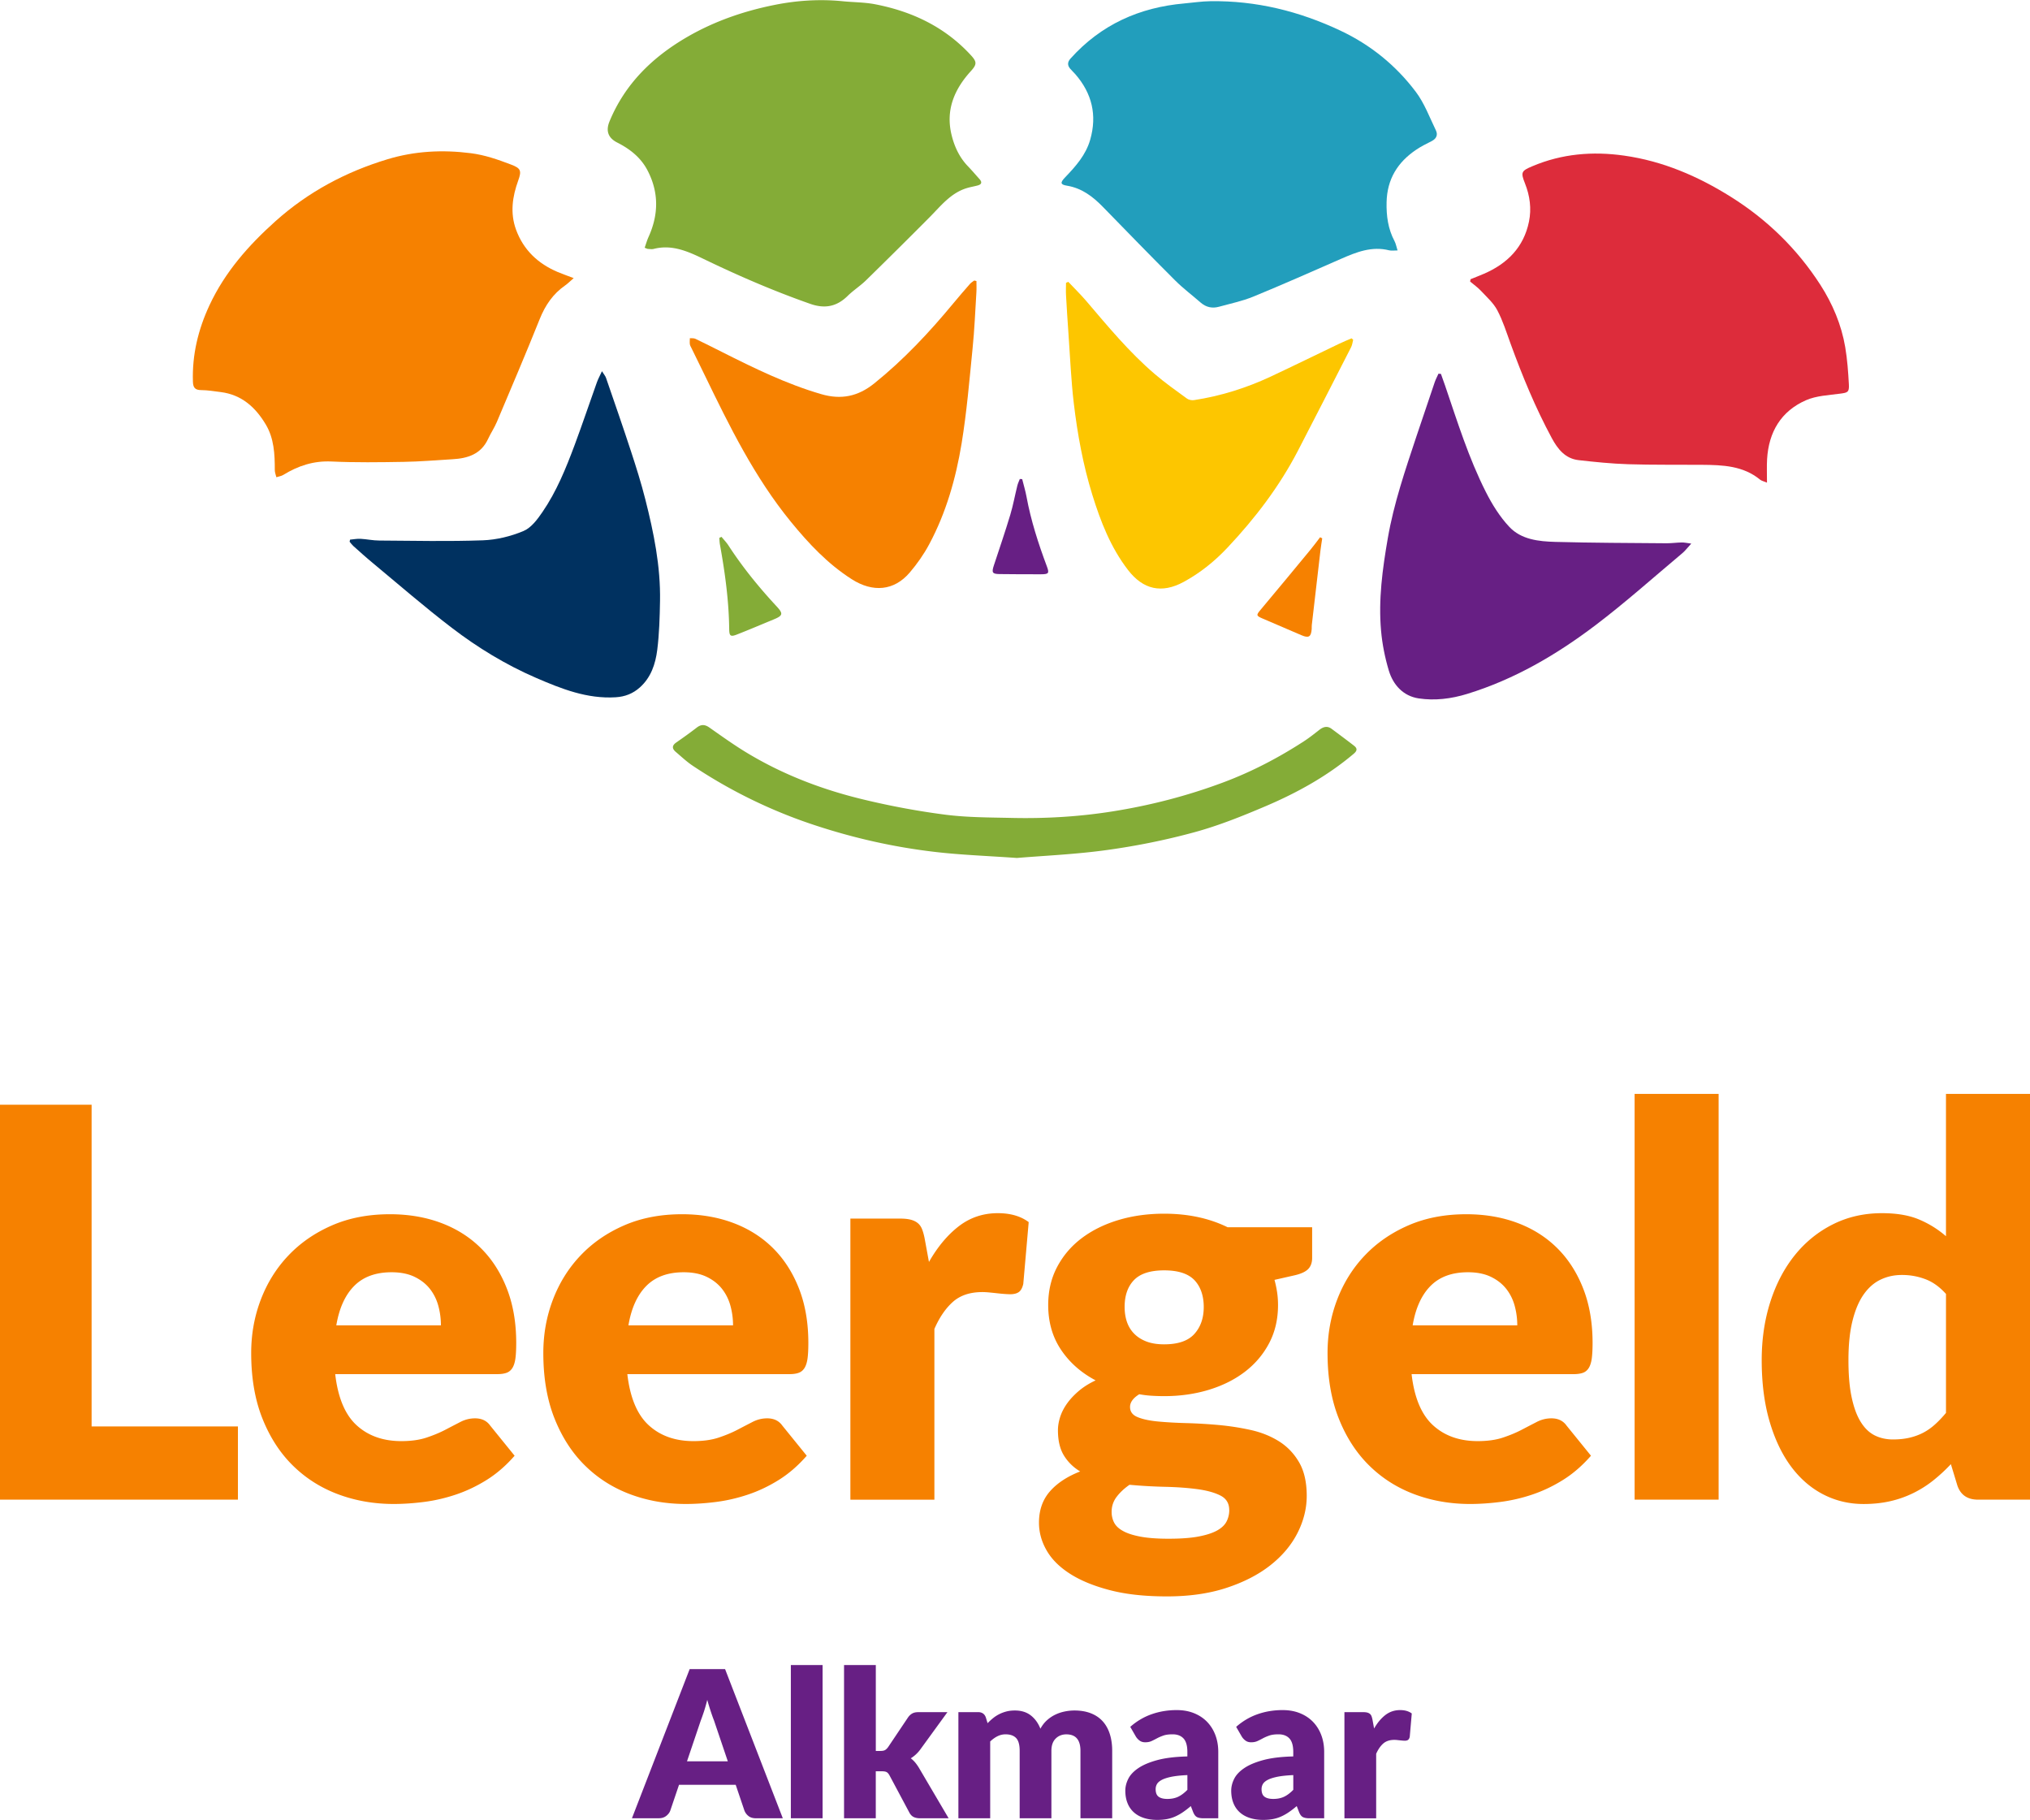<svg xmlns="http://www.w3.org/2000/svg" viewBox="0 0 708.66 635.38"><defs><style>.cls-3{fill:#f68100}.cls-4{fill:#671f84}</style></defs><path id="Locatienaam" d="M273.26 634.64h-9.36c-1.05 0-1.89-.24-2.54-.73s-1.13-1.11-1.46-1.88l-3.07-9.07h-19.79l-3.07 9.07c-.26.67-.73 1.27-1.41 1.8s-1.52.8-2.52.8h-9.43l20.15-52.06h12.36l20.15 52.06zm-19.19-19.9-4.82-14.25c-.36-.91-.74-1.97-1.14-3.2-.41-1.23-.81-2.55-1.21-3.98-.36 1.45-.74 2.8-1.14 4.04-.41 1.24-.79 2.31-1.14 3.22l-4.79 14.18h14.26zm33.09-33.58v53.48h-11.08v-53.48h11.08zm18.58 0v29.98h1.64c.69 0 1.21-.1 1.57-.3s.71-.54 1.07-1.02l7-10.43c.43-.59.92-1.04 1.46-1.34.55-.3 1.25-.45 2.11-.45h10.15l-9.58 13.18c-.91 1.19-1.98 2.17-3.22 2.93.55.41 1.05.88 1.5 1.41.45.54.88 1.14 1.29 1.8l10.43 17.72h-10c-.83 0-1.55-.14-2.14-.41-.6-.27-1.1-.76-1.5-1.45l-7-13.11c-.33-.6-.68-.98-1.04-1.16-.36-.18-.89-.27-1.61-.27h-2.14v16.4h-11.08v-53.48h11.08zm28.83 53.48v-37.05h6.86c1.38 0 2.29.62 2.72 1.86l.61 2c.62-.64 1.26-1.23 1.93-1.77.67-.54 1.39-1 2.16-1.39.77-.39 1.61-.7 2.5-.93.89-.23 1.88-.34 2.95-.34 2.24 0 4.09.58 5.56 1.73s2.58 2.7 3.34 4.63c.62-1.14 1.38-2.12 2.27-2.93.89-.81 1.86-1.46 2.89-1.96s2.13-.87 3.29-1.11c1.15-.24 2.3-.36 3.45-.36 2.12 0 4 .32 5.65.95 1.64.63 3.02 1.55 4.13 2.75 1.11 1.2 1.95 2.68 2.52 4.43.57 1.75.86 3.73.86 5.95v23.54h-11.08V611.1c0-3.83-1.64-5.75-4.93-5.75-1.5 0-2.75.5-3.73 1.48-.99.99-1.48 2.41-1.48 4.27v23.54h-11.08V611.1c0-2.12-.42-3.61-1.25-4.47s-2.06-1.29-3.68-1.29c-1 0-1.95.23-2.84.68-.89.45-1.73 1.06-2.52 1.82v26.8h-11.08zm59.99-31.9c2.24-1.98 4.72-3.45 7.45-4.41 2.73-.96 5.65-1.45 8.77-1.45 2.24 0 4.26.36 6.06 1.09 1.8.73 3.32 1.74 4.57 3.04 1.25 1.3 2.21 2.84 2.88 4.63.67 1.79 1 3.74 1 5.86v23.15h-5.07c-1.05 0-1.84-.14-2.38-.43s-.98-.88-1.34-1.79l-.79-2.04c-.93.79-1.82 1.48-2.68 2.07-.86.6-1.75 1.1-2.66 1.52-.92.42-1.89.73-2.93.93s-2.19.3-3.45.3c-1.69 0-3.23-.22-4.61-.66-1.38-.44-2.55-1.09-3.52-1.95a8.546 8.546 0 0 1-2.23-3.2c-.52-1.27-.79-2.75-.79-4.41 0-1.33.33-2.69 1-4.05.67-1.37 1.82-2.62 3.47-3.75 1.64-1.13 3.86-2.08 6.65-2.84 2.79-.76 6.3-1.19 10.54-1.29v-1.57c0-2.17-.45-3.73-1.34-4.7-.89-.96-2.16-1.45-3.81-1.45-1.31 0-2.38.14-3.21.43-.83.29-1.58.61-2.23.96s-1.29.68-1.91.96c-.62.29-1.36.43-2.22.43-.76 0-1.41-.19-1.93-.57-.52-.38-.95-.83-1.29-1.36l-2-3.47zm19.94 16.83c-2.22.1-4.04.29-5.47.57-1.43.29-2.56.64-3.39 1.07s-1.41.92-1.73 1.46-.48 1.14-.48 1.79c0 1.26.34 2.15 1.04 2.66.69.51 1.7.77 3.04.77 1.43 0 2.68-.25 3.75-.75 1.07-.5 2.16-1.31 3.25-2.43v-5.14zm17.03-16.83c2.24-1.98 4.72-3.45 7.45-4.41 2.73-.96 5.65-1.45 8.77-1.45 2.24 0 4.26.36 6.06 1.09 1.8.73 3.32 1.74 4.57 3.04 1.25 1.3 2.21 2.84 2.88 4.63.67 1.79 1 3.74 1 5.86v23.15h-5.07c-1.05 0-1.84-.14-2.38-.43s-.98-.88-1.34-1.79l-.79-2.04c-.93.79-1.82 1.48-2.68 2.07-.86.6-1.75 1.1-2.66 1.52-.92.42-1.89.73-2.93.93s-2.19.3-3.45.3c-1.69 0-3.23-.22-4.61-.66-1.38-.44-2.55-1.09-3.52-1.95a8.546 8.546 0 0 1-2.23-3.2c-.52-1.27-.79-2.75-.79-4.41 0-1.33.33-2.69 1-4.05.67-1.37 1.82-2.62 3.47-3.75 1.64-1.13 3.86-2.08 6.65-2.84 2.79-.76 6.3-1.19 10.54-1.29v-1.57c0-2.17-.45-3.73-1.34-4.7-.89-.96-2.16-1.45-3.81-1.45-1.31 0-2.38.14-3.21.43-.83.29-1.58.61-2.23.96s-1.29.68-1.91.96c-.62.29-1.36.43-2.22.43-.76 0-1.41-.19-1.93-.57-.52-.38-.95-.83-1.29-1.36l-2-3.47zm19.94 16.83c-2.22.1-4.04.29-5.47.57-1.43.29-2.56.64-3.39 1.07s-1.41.92-1.73 1.46-.48 1.14-.48 1.79c0 1.26.34 2.15 1.04 2.66.69.51 1.7.77 3.04.77 1.43 0 2.68-.25 3.75-.75 1.07-.5 2.16-1.31 3.25-2.43v-5.14zm28.22-16.26c1.14-2 2.46-3.57 3.95-4.72 1.49-1.14 3.2-1.71 5.13-1.71 1.67 0 3.02.39 4.07 1.18l-.71 8.15c-.12.52-.32.88-.59 1.07s-.65.29-1.12.29c-.19 0-.44-.01-.75-.04s-.63-.05-.96-.09c-.33-.04-.67-.07-1.02-.11-.35-.04-.66-.05-.95-.05-1.62 0-2.91.43-3.88 1.29s-1.78 2.05-2.45 3.57v22.51h-11.08V597.6h6.57c.55 0 1.01.05 1.38.14.37.1.68.25.93.45s.44.47.57.8c.13.33.24.74.34 1.21l.57 3.11z" class="cls-4"/><g id="Logo"><path fill="#84ac37" d="M251.88 187.38c-.25.12-.52.23-.77.35.06.78.07 1.56.21 2.32 1.77 9.77 3.12 19.6 3.24 29.56.03 2.36.47 2.73 2.66 1.87 4.28-1.67 8.51-3.48 12.76-5.23 3.34-1.37 3.53-2.02 1.13-4.61-6.17-6.64-11.87-13.64-16.81-21.25-.69-1.07-1.61-2.01-2.42-3m103.1 112.07c9.58-.8 20.72-1.27 31.72-2.81 10.19-1.42 20.37-3.47 30.29-6.18 8.48-2.31 16.74-5.64 24.85-9.09 11.02-4.7 21.49-10.48 30.72-18.28 1.27-1.07 1.32-1.89.11-2.83-2.58-2-5.2-3.94-7.82-5.89-1.5-1.11-2.9-.71-4.27.36-1.75 1.37-3.5 2.76-5.36 3.97-8.93 5.8-18.32 10.7-28.33 14.43-12.58 4.69-25.5 8.02-38.73 10.1-11.6 1.83-23.32 2.51-35.07 2.24-7.71-.17-15.48-.15-23.11-1.13-9.55-1.23-19.06-3.01-28.42-5.26-14.15-3.38-27.7-8.5-40.23-15.98-4.72-2.8-9.19-6.02-13.68-9.17-1.59-1.11-2.87-1.17-4.41.01-2.34 1.81-4.76 3.53-7.2 5.23-1.52 1.06-1.44 2.15-.15 3.25 1.98 1.68 3.88 3.49 6.04 4.91a175.541 175.541 0 0 0 42.31 20.62c13.74 4.55 27.75 7.71 42.08 9.38 8.99 1.06 18.05 1.37 28.66 2.12M225.06 86.48c.6.22.86.39 1.14.4.66.04 1.37.16 2 0 6.33-1.63 11.87.83 17.31 3.45 12.18 5.89 24.56 11.24 37.33 15.72 5.07 1.78 9.22 1 13.03-2.73 2.01-1.98 4.43-3.51 6.45-5.48 7.42-7.26 14.8-14.57 22.12-21.94 3.97-3.97 7.43-8.57 13.15-10.27 1.2-.36 2.46-.56 3.68-.89 1.4-.37 1.66-1.12.67-2.23-1.34-1.49-2.64-3.02-4.03-4.47-2.98-3.09-4.73-6.87-5.72-10.93-2.12-8.66.92-15.89 6.69-22.24 2.2-2.41 2.18-3.29.01-5.64-9.06-9.84-20.51-15.26-33.44-17.75-3.69-.71-7.52-.67-11.29-1.05-7.89-.79-15.8-.29-23.49 1.23-10.8 2.13-21.23 5.7-30.82 11.27-12.05 7-21.65 16.31-27.07 29.44q-2.06 4.98 2.7 7.39c4.4 2.23 8.16 5.16 10.51 9.61 4.06 7.72 3.96 15.51.4 23.36-.53 1.18-.88 2.44-1.34 3.73"/><path fill="#dd2c3b" d="M513.35 97.46c1.55-.63 3.11-1.23 4.65-1.89 8.2-3.53 13.94-9.29 15.76-18.23.92-4.51.32-9-1.4-13.33-1.55-3.89-1.28-4.36 2.55-5.98 10.33-4.38 21.06-5.28 32.09-3.71 13.55 1.92 25.77 7.2 37.29 14.42 12.65 7.94 23.09 18.13 31.17 30.65 4.27 6.64 7.37 13.94 8.7 21.79.72 4.28 1.04 8.65 1.27 13 .15 2.73-.43 2.87-3.04 3.22-4.02.54-8.31.71-11.92 2.29-8.73 3.82-13.02 11.1-13.59 20.54-.15 2.57-.03 5.15-.04 8.23-1.16-.49-1.9-.63-2.4-1.04-5.94-4.88-13.07-5.12-20.23-5.18-8.61-.07-17.23.06-25.83-.21-5.77-.18-11.54-.77-17.28-1.42-4.71-.53-7.33-3.89-9.4-7.73-5.72-10.61-10.29-21.72-14.41-33.04-1.42-3.9-2.67-7.92-4.6-11.56-1.34-2.54-3.66-4.58-5.67-6.74-1.14-1.21-2.52-2.2-3.81-3.27l.15-.81"/><path d="M200.28 97.07c-1.35 1.17-2.12 1.95-3 2.56-4.23 2.94-6.93 6.91-8.85 11.69-4.83 12.06-9.93 24-14.98 35.96-.87 2.05-2.14 3.92-3.07 5.94-2.47 5.32-7.1 6.77-12.4 7.07-5.7.34-11.4.83-17.11.92-8.38.14-16.78.26-25.14-.13-6.25-.29-11.68 1.5-16.85 4.69-.71.43-1.6.53-2.4.8-.2-.83-.55-1.67-.55-2.5.01-5.54-.24-11.07-3.18-15.96-3.57-5.96-8.41-10.35-15.68-11.26-2.28-.28-4.55-.68-6.83-.69-2.16 0-2.83-.9-2.89-2.93-.31-9.4 1.85-18.28 5.79-26.71 5.4-11.57 13.63-20.91 23.09-29.37 11.41-10.2 24.53-17.18 39.06-21.57 9.48-2.87 19.16-3.37 29.05-2.11 4.96.63 9.49 2.23 14.06 3.97 3.35 1.27 3.77 2.09 2.52 5.54-2.06 5.65-2.89 11.39-.77 17.19 2.6 7.1 7.67 11.86 14.54 14.77 1.61.68 3.27 1.25 5.59 2.14" class="cls-3"/><path fill="#229ebc" d="M487.88 87.41c-1.23 0-2.13.16-2.94-.04-6.05-1.52-11.4.61-16.76 2.96-10.2 4.46-20.38 8.99-30.68 13.21-3.82 1.56-7.94 2.41-11.94 3.52-2.38.66-4.54.2-6.45-1.47-2.96-2.59-6.13-4.96-8.9-7.73-8.47-8.45-16.79-17.02-25.14-25.59-3.54-3.63-7.38-6.6-12.61-7.46-2.32-.37-2.39-1.08-.67-2.87 3.72-3.88 7.27-7.84 8.8-13.2 2.44-8.57.61-16.13-5.17-22.81-.59-.68-1.26-1.27-1.83-1.95-1.01-1.2-.96-2.33.13-3.55C384.34 8.6 397.74 2.58 413.42 1.2c3.03-.27 6.05-.74 9.08-.78 15.97-.24 31.04 3.48 45.43 10.27 10.57 4.98 19.4 12.16 26.35 21.4 2.98 3.96 4.77 8.85 6.97 13.38.81 1.66.15 2.98-1.55 3.83-1.78.9-3.6 1.79-5.25 2.91-6.53 4.36-10.22 10.31-10.4 18.35-.11 4.77.5 9.32 2.76 13.58.47.88.64 1.91 1.07 3.28"/><path fill="#003160" d="M122.23 188.35c1.2-.1 2.4-.35 3.59-.29 2.21.12 4.41.61 6.62.61 12.03.08 24.08.35 36.1-.08 4.78-.17 9.75-1.38 14.17-3.23 2.7-1.11 4.9-4.07 6.66-6.65 4.94-7.21 8.21-15.29 11.25-23.43 2.69-7.22 5.14-14.53 7.74-21.8.41-1.16 1.02-2.26 1.78-3.91.66 1.06 1.19 1.65 1.42 2.33 2.95 8.55 5.93 17.11 8.74 25.7 1.8 5.49 3.54 11.02 4.96 16.62 2.96 11.65 5.37 23.43 5.15 35.55-.1 5.7-.26 11.43-.97 17.08-.62 4.87-2.15 9.57-6.05 13.07-2.42 2.17-5.19 3.25-8.45 3.45-9.99.62-18.94-2.94-27.82-6.78-10.54-4.56-20.33-10.52-29.41-17.47-9.43-7.2-18.39-14.99-27.52-22.57-2.35-1.93-4.6-3.98-6.87-6-.47-.43-.85-.98-1.27-1.47.05-.25.11-.5.16-.74"/><path d="M503.02 130.5c.48 1.36.98 2.72 1.45 4.09 4.29 12.57 8.23 25.3 14.26 37.18 2.19 4.33 4.85 8.6 8.14 12.1 4.18 4.48 10.31 5.11 16.11 5.27 12.92.35 25.85.37 38.78.48 1.77.01 3.55-.25 5.33-.28.85-.02 1.71.18 3.32.39-1.33 1.44-2.13 2.54-3.15 3.38-10.07 8.44-19.87 17.22-30.33 25.14-13.61 10.31-28.28 18.89-44.76 23.95-5.55 1.71-11.3 2.42-16.96 1.56-5.32-.82-8.86-4.66-10.38-9.7-1.35-4.51-2.3-9.23-2.71-13.92-.97-10.86.5-21.56 2.35-32.27 2.11-12.21 6.11-23.83 9.98-35.51 2.11-6.34 4.25-12.67 6.41-18.99.35-1.01.87-1.96 1.3-2.94.3.02.58.04.86.07" class="cls-4"/><path d="M340.87 98.08c0 1.34.07 2.68-.02 4-.4 6.51-.67 13.04-1.33 19.54-1.1 11.05-2.03 22.16-3.82 33.11-2.01 12.24-5.41 24.21-11.32 35.24-1.87 3.51-4.22 6.84-6.8 9.87-5.47 6.41-12.88 7.02-20.22 2.34-8.4-5.35-15.05-12.45-21.28-20.07-12.67-15.51-21.41-33.29-30.06-51.15-1.52-3.14-3.06-6.27-4.6-9.4-.23-.46-.52-.94-.6-1.43-.09-.69 0-1.39.01-2.09.63.05 1.35-.05 1.9.2 3.08 1.47 6.13 3.02 9.18 4.55 11.28 5.68 22.61 11.24 34.81 14.79 6.88 2 12.77.83 18.47-3.75 10.3-8.29 19.25-17.84 27.63-27.98 1.89-2.29 3.84-4.53 5.79-6.76.41-.47.99-.79 1.49-1.18.25.05.51.12.76.18" class="cls-3"/><path fill="#fdc600" d="M372.94 98.38c2.09 2.22 4.28 4.36 6.26 6.67 7.56 8.87 14.99 17.86 23.88 25.47 3.59 3.08 7.47 5.82 11.3 8.61.63.45 1.68.65 2.48.52 9.3-1.43 18.21-4.22 26.72-8.2 8.01-3.75 15.93-7.65 23.9-11.46 1.42-.69 2.9-1.27 4.36-1.9.18.17.36.33.54.5-.22.86-.31 1.8-.71 2.58-6.18 12.08-12.36 24.18-18.61 36.23-6.48 12.46-14.91 23.5-24.53 33.72-4.54 4.83-9.56 8.86-15.34 12-7.63 4.14-14.13 2.69-19.42-4.19-6.03-7.84-9.55-16.87-12.44-26.2-3.24-10.45-5.19-21.18-6.48-32.01-.95-8.02-1.27-16.11-1.85-24.17-.33-4.51-.6-9.02-.86-13.54-.08-1.42 0-2.86 0-4.29.26-.12.54-.23.81-.35"/><path d="M461.58 187.9c-.21 1.41-.45 2.83-.62 4.25-1.02 8.67-2.02 17.34-3.02 26.02-.05.43-.01.89-.03 1.33-.2 2.77-1.01 3.31-3.54 2.23-4.58-1.94-9.13-3.91-13.7-5.88-2.19-.94-2.15-1.2-.55-3.08 5.81-6.91 11.56-13.89 17.31-20.85 1.18-1.43 2.28-2.92 3.41-4.4.25.13.49.25.74.38" class="cls-3"/><path d="M356.84 167.23c.51 2.05 1.13 4.08 1.51 6.15 1.54 8.33 4.13 16.35 7.09 24.26.92 2.45.67 2.79-2.05 2.8-4.82.02-9.63-.02-14.46-.07-2.52-.03-2.8-.53-1.99-2.99 1.95-5.9 3.96-11.78 5.75-17.73 1-3.33 1.61-6.76 2.45-10.13.19-.8.57-1.56.87-2.34.27.02.55.03.82.05" class="cls-4"/><path d="M83.06 497.89v25.54H0V385.59h31.98v112.29h51.09zm33.96-18.26c.95 8.2 3.44 14.14 7.47 17.83 4.03 3.69 9.24 5.54 15.61 5.54 3.4 0 6.34-.41 8.8-1.23 2.46-.82 4.65-1.73 6.58-2.74 1.92-1.01 3.69-1.92 5.3-2.75 1.61-.82 3.3-1.23 5.06-1.23 2.33 0 4.1.85 5.3 2.55l8.51 10.5c-3.03 3.47-6.29 6.29-9.79 8.47-3.5 2.18-7.1 3.88-10.78 5.11-3.69 1.23-7.38 2.08-11.07 2.55s-7.21.71-10.55.71c-6.88 0-13.33-1.12-19.35-3.36-6.02-2.24-11.29-5.56-15.8-9.98-4.51-4.41-8.07-9.9-10.69-16.46-2.62-6.56-3.93-14.19-3.93-22.9 0-6.56 1.12-12.77 3.36-18.63 2.24-5.86 5.45-11.01 9.65-15.42 4.19-4.41 9.27-7.91 15.23-10.5 5.96-2.59 12.69-3.88 20.2-3.88 6.5 0 12.44 1.01 17.83 3.03 5.39 2.02 10.03 4.95 13.91 8.8 3.88 3.85 6.91 8.56 9.08 14.14 2.18 5.58 3.26 11.91 3.26 18.97 0 2.21-.09 4.01-.28 5.39-.19 1.39-.54 2.49-1.04 3.31-.51.82-1.18 1.39-2.03 1.7s-1.94.47-3.26.47h-56.57zm36.9-17.03c0-2.33-.3-4.6-.9-6.81-.6-2.21-1.58-4.18-2.93-5.91-1.36-1.73-3.14-3.14-5.35-4.21-2.21-1.07-4.89-1.61-8.04-1.61-5.55 0-9.9 1.59-13.06 4.78s-5.23 7.77-6.24 13.76h36.52zM219 479.63c.95 8.2 3.44 14.14 7.47 17.83 4.03 3.69 9.24 5.54 15.61 5.54 3.4 0 6.34-.41 8.8-1.23 2.46-.82 4.65-1.73 6.58-2.74 1.92-1.01 3.69-1.92 5.3-2.75 1.61-.82 3.3-1.23 5.06-1.23 2.34 0 4.1.85 5.3 2.55l8.51 10.5c-3.03 3.47-6.29 6.29-9.79 8.47-3.5 2.18-7.09 3.88-10.78 5.11-3.69 1.23-7.38 2.08-11.07 2.55s-7.21.71-10.55.71c-6.88 0-13.33-1.12-19.35-3.36-6.02-2.24-11.29-5.56-15.8-9.98-4.51-4.41-8.07-9.9-10.69-16.46-2.62-6.56-3.93-14.19-3.93-22.9 0-6.56 1.12-12.77 3.36-18.63 2.24-5.86 5.45-11.01 9.65-15.42 4.19-4.41 9.27-7.91 15.23-10.5 5.96-2.59 12.69-3.88 20.2-3.88 6.5 0 12.44 1.01 17.83 3.03 5.39 2.02 10.03 4.95 13.91 8.8 3.88 3.85 6.9 8.56 9.08 14.14 2.18 5.58 3.26 11.91 3.26 18.97 0 2.21-.09 4.01-.28 5.39-.19 1.39-.54 2.49-1.04 3.31-.51.82-1.18 1.39-2.03 1.7-.85.32-1.94.47-3.26.47h-56.57zm36.9-17.03c0-2.33-.3-4.6-.9-6.81-.6-2.21-1.58-4.18-2.93-5.91-1.36-1.73-3.14-3.14-5.35-4.21-2.21-1.07-4.89-1.61-8.04-1.61-5.55 0-9.9 1.59-13.06 4.78s-5.23 7.77-6.24 13.76h36.52zm68.39-22.13c3.03-5.3 6.51-9.46 10.45-12.49 3.94-3.03 8.47-4.54 13.58-4.54 4.41 0 8.01 1.04 10.79 3.12l-1.89 21.57c-.32 1.39-.84 2.33-1.56 2.84s-1.72.76-2.98.76c-.51 0-1.17-.03-1.99-.09-.82-.06-1.67-.14-2.55-.24s-1.79-.19-2.7-.28c-.92-.09-1.75-.14-2.51-.14-4.29 0-7.71 1.14-10.26 3.4-2.56 2.27-4.72 5.43-6.48 9.46v59.6h-29.33v-98.11h17.41c1.45 0 2.66.13 3.64.38s1.8.65 2.46 1.18c.66.54 1.16 1.25 1.51 2.13.35.89.65 1.96.9 3.22l1.51 8.23zm133.77-12.11v10.69c0 1.64-.46 2.93-1.37 3.88-.92.94-2.48 1.67-4.68 2.18l-7.09 1.61c.38 1.39.68 2.81.9 4.26.22 1.45.33 2.97.33 4.54 0 4.92-1.03 9.34-3.07 13.24-2.05 3.91-4.86 7.24-8.42 9.98-3.56 2.74-7.78 4.86-12.63 6.34-4.86 1.48-10.06 2.22-15.61 2.22-1.51 0-2.99-.05-4.45-.14-1.45-.09-2.87-.27-4.26-.52-2.14 1.32-3.22 2.81-3.22 4.44s.88 2.83 2.65 3.55c1.77.73 4.1 1.23 7 1.51 2.9.28 6.2.47 9.89.57 3.69.1 7.46.32 11.3.66 3.85.35 7.62.93 11.3 1.75 3.69.82 6.98 2.15 9.89 3.97 2.9 1.83 5.23 4.27 7 7.33 1.77 3.06 2.65 6.95 2.65 11.68 0 4.42-1.08 8.74-3.22 12.96-2.14 4.22-5.3 7.98-9.46 11.26-4.16 3.28-9.27 5.91-15.33 7.9-6.05 1.99-12.99 2.98-20.81 2.98s-14.33-.73-19.91-2.18-10.22-3.36-13.91-5.72c-3.69-2.36-6.42-5.09-8.18-8.18-1.77-3.09-2.65-6.31-2.65-9.65 0-4.35 1.26-7.98 3.78-10.88 2.52-2.9 6.06-5.23 10.6-7-2.4-1.45-4.29-3.31-5.68-5.58-1.39-2.27-2.08-5.21-2.08-8.8 0-1.45.25-2.98.76-4.59.51-1.61 1.31-3.18 2.41-4.73 1.1-1.55 2.48-3.01 4.11-4.4s3.6-2.62 5.87-3.69c-5.11-2.71-9.15-6.29-12.11-10.74-2.97-4.45-4.44-9.63-4.44-15.56 0-4.92 1.04-9.35 3.12-13.29 2.08-3.94 4.93-7.29 8.56-10.03 3.63-2.74 7.9-4.86 12.82-6.34 4.92-1.48 10.25-2.22 15.99-2.22 8.33 0 15.7 1.58 22.14 4.73h29.52zm-28.95 98.67c0-2.34-1.04-4.02-3.12-5.06s-4.79-1.78-8.13-2.22c-3.35-.44-7.08-.71-11.21-.8-4.13-.1-8.25-.33-12.34-.71-1.83 1.26-3.33 2.67-4.5 4.21s-1.75 3.29-1.75 5.25c0 1.39.3 2.65.9 3.79.6 1.14 1.65 2.11 3.17 2.93 1.51.82 3.55 1.47 6.1 1.94s5.79.71 9.7.71c4.22 0 7.7-.25 10.41-.76s4.87-1.2 6.48-2.08c1.61-.89 2.73-1.94 3.36-3.17.63-1.23.95-2.57.95-4.02zm-22.7-57.81c4.86 0 8.37-1.21 10.55-3.64 2.18-2.43 3.26-5.56 3.26-9.41s-1.09-7.09-3.26-9.37c-2.18-2.27-5.69-3.4-10.55-3.4s-8.37 1.13-10.55 3.4c-2.18 2.27-3.26 5.39-3.26 9.37 0 1.89.27 3.63.8 5.2.54 1.58 1.37 2.95 2.51 4.11 1.13 1.17 2.57 2.08 4.3 2.75 1.73.66 3.8.99 6.2.99zm86.37 10.41c.94 8.2 3.44 14.14 7.47 17.83 4.03 3.69 9.23 5.54 15.61 5.54 3.4 0 6.34-.41 8.8-1.23 2.46-.82 4.65-1.73 6.57-2.74 1.93-1.01 3.69-1.92 5.3-2.75 1.61-.82 3.3-1.23 5.06-1.23 2.33 0 4.1.85 5.3 2.55l8.51 10.5c-3.03 3.47-6.29 6.29-9.79 8.47-3.5 2.18-7.09 3.88-10.78 5.11a58.214 58.214 0 0 1-11.07 2.55c-3.69.47-7.21.71-10.55.71-6.88 0-13.32-1.12-19.35-3.36-6.02-2.24-11.29-5.56-15.8-9.98-4.51-4.41-8.08-9.9-10.69-16.46-2.62-6.56-3.93-14.19-3.93-22.9 0-6.56 1.12-12.77 3.36-18.63 2.24-5.86 5.45-11.01 9.65-15.42 4.19-4.41 9.27-7.91 15.23-10.5 5.96-2.59 12.69-3.88 20.2-3.88 6.5 0 12.44 1.01 17.83 3.03 5.39 2.02 10.03 4.95 13.91 8.8 3.88 3.85 6.9 8.56 9.08 14.14 2.18 5.58 3.26 11.91 3.26 18.97 0 2.21-.1 4.01-.28 5.39-.19 1.39-.54 2.49-1.04 3.31-.51.82-1.18 1.39-2.03 1.7s-1.94.47-3.26.47h-56.57zm36.89-17.03c0-2.33-.3-4.6-.9-6.81-.6-2.21-1.58-4.18-2.93-5.91-1.36-1.73-3.14-3.14-5.35-4.21-2.21-1.07-4.89-1.61-8.04-1.61-5.55 0-9.91 1.59-13.06 4.78-3.15 3.18-5.23 7.77-6.24 13.76h36.51zm70.29-80.79v141.62h-29.33V381.81h29.33zm108.7 0v141.62H690.5c-3.66 0-6.06-1.64-7.19-4.92l-2.27-7.47c-1.95 2.08-4.01 3.97-6.15 5.68s-4.46 3.17-6.95 4.4a36.615 36.615 0 0 1-8.04 2.84c-2.87.66-5.98.99-9.32.99-5.11 0-9.84-1.14-14.19-3.4-4.35-2.27-8.1-5.55-11.26-9.84-3.15-4.29-5.63-9.54-7.43-15.75-1.8-6.21-2.7-13.29-2.7-21.24 0-7.31 1.01-14.11 3.03-20.39 2.02-6.28 4.88-11.7 8.56-16.27 3.69-4.57 8.12-8.15 13.29-10.74s10.88-3.88 17.12-3.88c5.11 0 9.4.73 12.87 2.18 3.47 1.45 6.62 3.4 9.46 5.86v-49.67h29.33zm-29.33 69.82c-2.21-2.46-4.6-4.18-7.19-5.15-2.59-.98-5.3-1.47-8.14-1.47s-5.2.54-7.47 1.61c-2.27 1.07-4.24 2.79-5.91 5.15s-2.98 5.44-3.92 9.22c-.95 3.79-1.42 8.36-1.42 13.72s.38 9.53 1.13 13.05c.76 3.54 1.81 6.39 3.17 8.56 1.36 2.18 2.98 3.74 4.87 4.68 1.89.94 4.01 1.42 6.34 1.42 2.14 0 4.08-.2 5.82-.61s3.32-.99 4.78-1.75c1.45-.76 2.82-1.72 4.11-2.89 1.29-1.16 2.57-2.51 3.83-4.02v-41.53z" class="cls-3"/></g></svg>